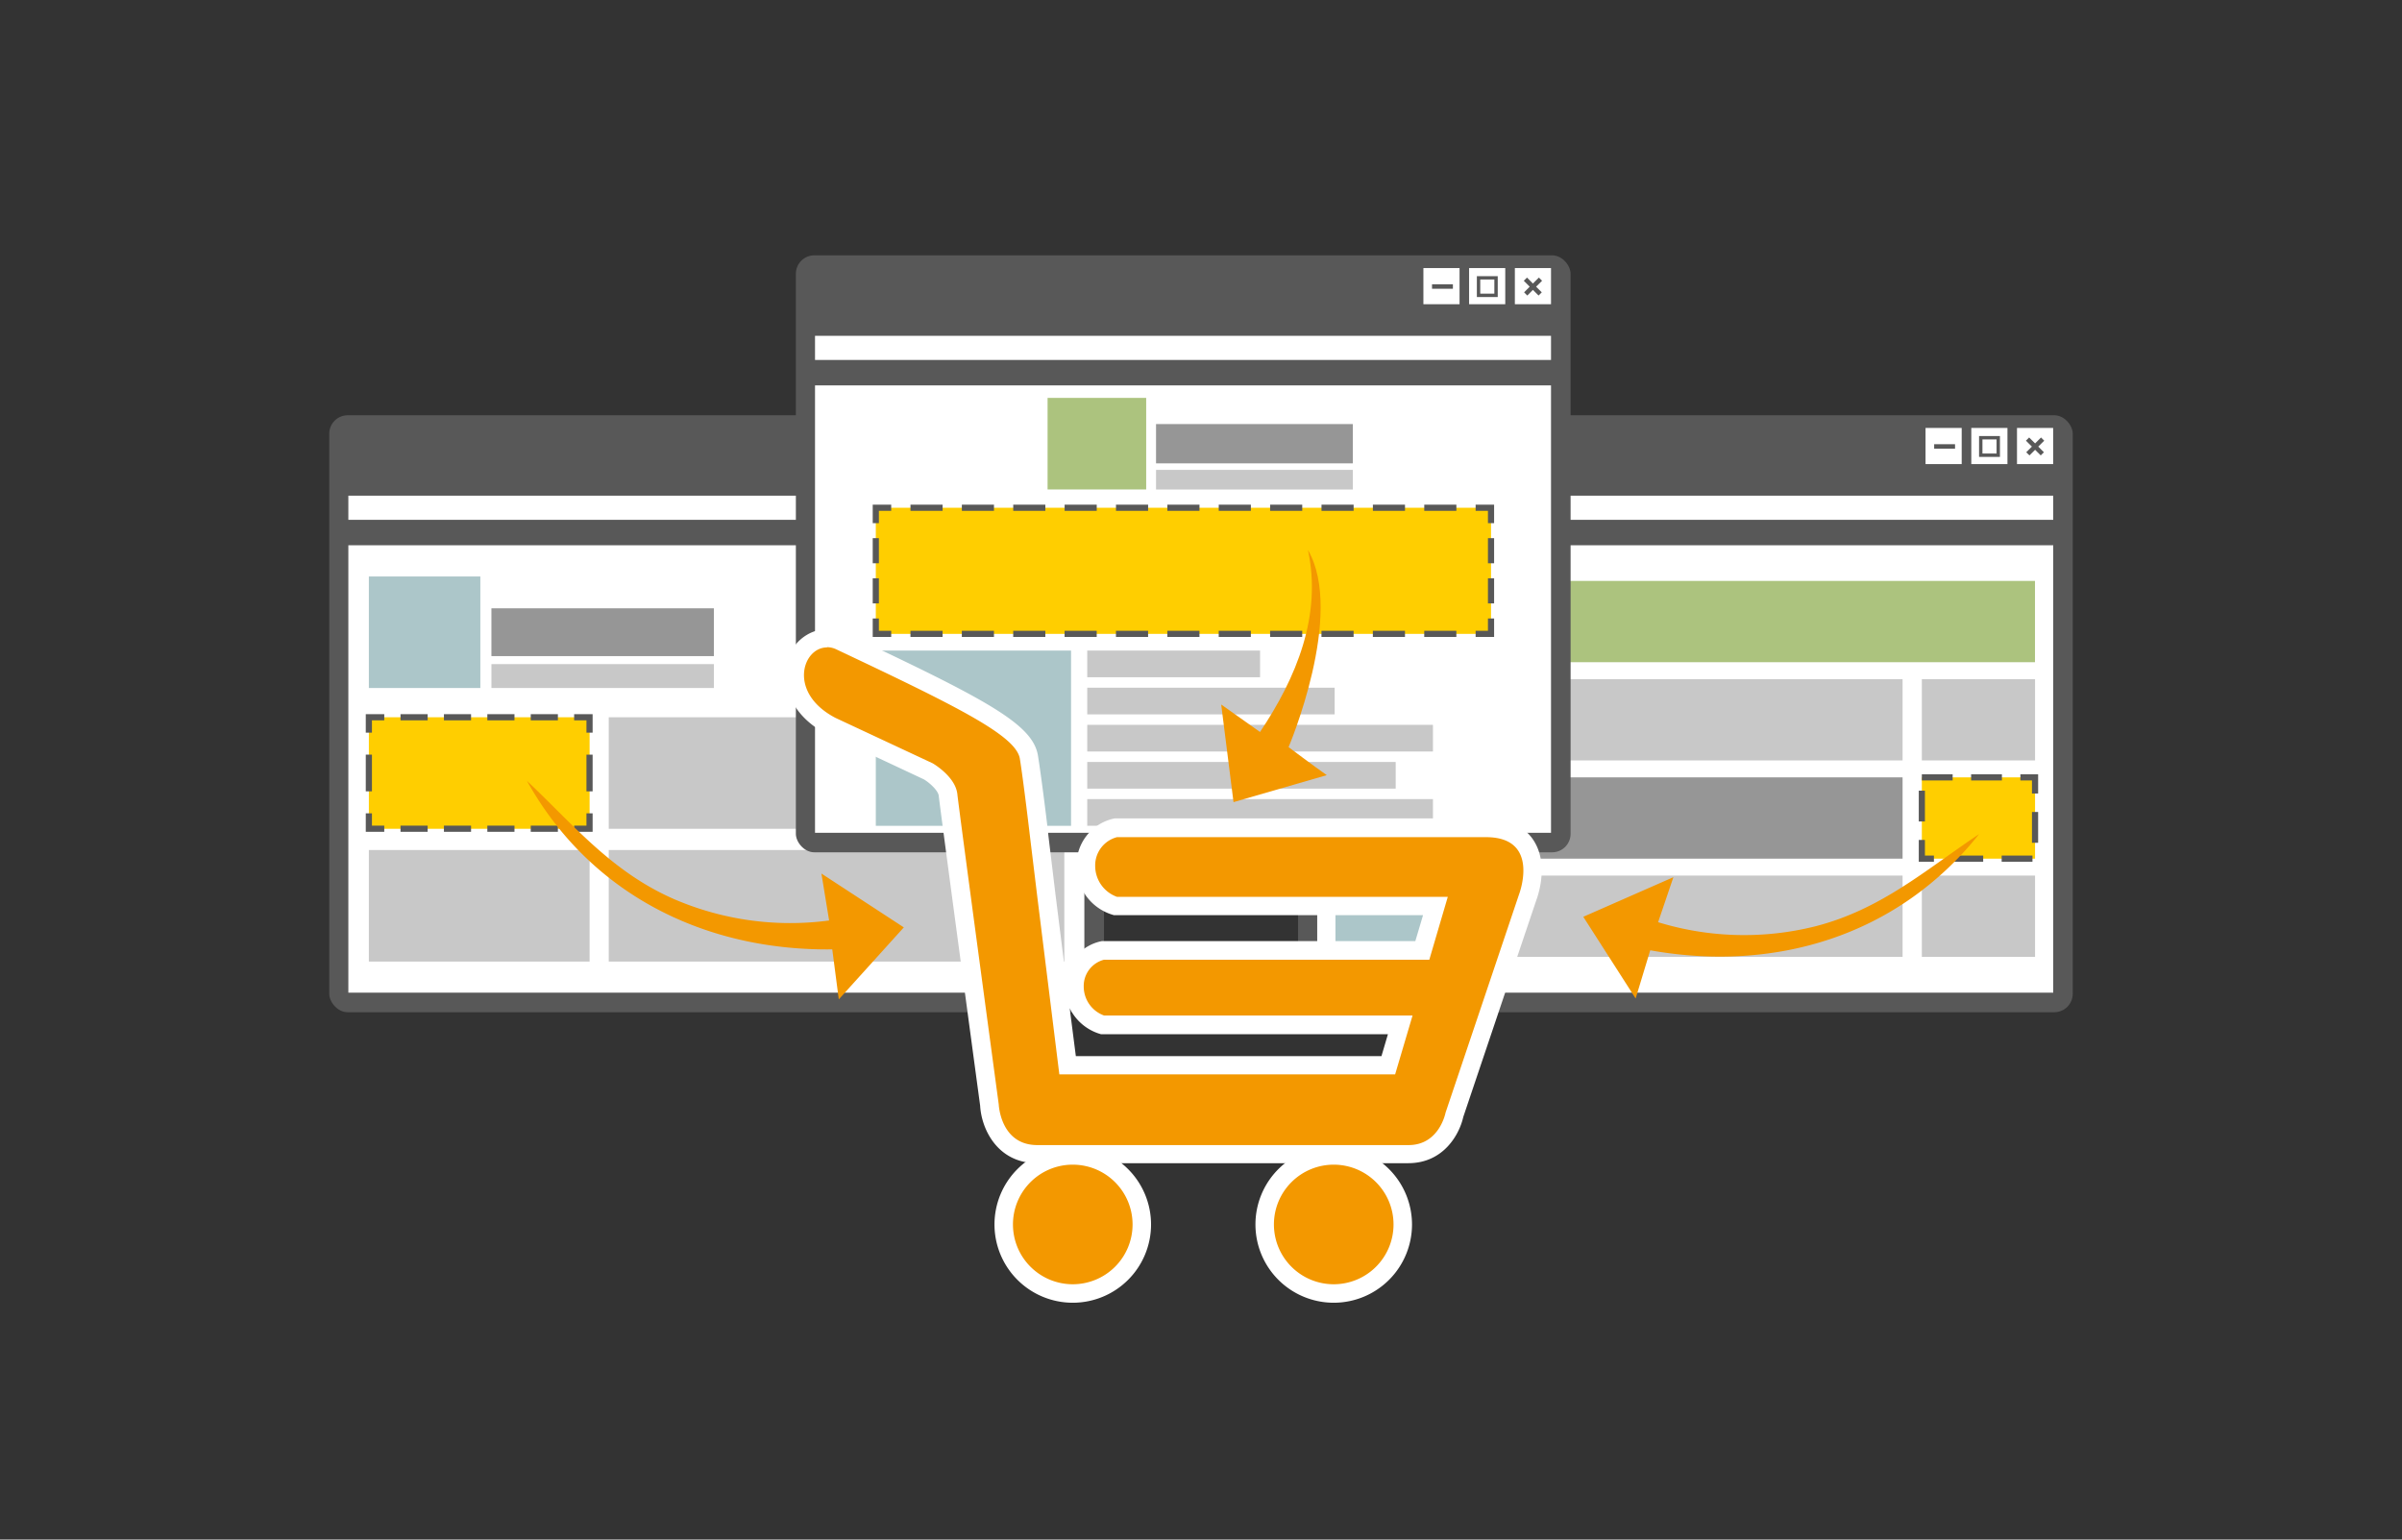 <svg id="圖層_1" data-name="圖層 1" xmlns="http://www.w3.org/2000/svg" viewBox="0 0 390 250"><rect x="0" y="0" width="390" height="250" fill="#333333" stroke="none"/><title>adType3-02</title><rect width="390" height="250" style="fill:none"/><rect x="53.46" y="67.43" width="125.79" height="96.94" rx="3" ry="3" style="fill:#585858"/><rect x="56.56" y="80.49" width="119.5" height="3.92" style="fill:#fff"/><rect x="56.56" y="88.54" width="119.5" height="72.65" style="fill:#fff"/><rect x="155.34" y="69.49" width="5.87" height="5.87" style="fill:#fff"/><rect x="162.77" y="69.49" width="5.87" height="5.87" style="fill:#fff"/><rect x="170.19" y="69.49" width="5.87" height="5.87" style="fill:#fff"/><rect x="156.74" y="72.13" width="3.39" height="0.73" style="fill:#585858"/><path d="M164,70.8v3.39h3.39V70.8Zm2.84,2.84h-2.29V71.35h2.29Z" style="fill:#585858;fill-rule:evenodd"/><polygon points="174.61 71.56 174.09 71.04 173.13 72 172.16 71.04 171.64 71.56 172.61 72.52 171.69 73.44 172.21 73.95 173.13 73.04 174.04 73.95 174.56 73.44 173.64 72.52 174.61 71.56" style="fill:#585858;fill-rule:evenodd"/><rect x="59.89" y="93.61" width="18.1" height="18.11" style="fill:#acc6c9"/><rect x="79.79" y="98.78" width="36.12" height="7.76" style="fill:#969696"/><rect x="79.79" y="107.84" width="36.12" height="3.88" style="fill:#c8c8c8"/><rect x="98.84" y="116.47" width="73.97" height="18.11" style="fill:#c8c8c8"/><rect x="98.84" y="138.03" width="73.97" height="18.11" style="fill:#c8c8c8"/><rect x="59.89" y="116.47" width="35.84" height="18.11" style="fill:#ffce00"/><polyline points="59.89 132.07 59.89 134.57 62.39 134.57" style="fill:none;stroke:#585858;stroke-miterlimit:10"/><line x1="65.03" y1="134.57" x2="91.9" y2="134.57" style="fill:none;stroke:#585858;stroke-miterlimit:10;stroke-dasharray:4.405,2.643"/><polyline points="93.22 134.57 95.72 134.57 95.72 132.07" style="fill:none;stroke:#585858;stroke-miterlimit:10"/><line x1="95.72" y1="128.5" x2="95.72" y2="120.75" style="fill:none;stroke:#585858;stroke-miterlimit:10;stroke-dasharray:5.958,3.575"/><polyline points="95.72 118.97 95.72 116.47 93.22 116.47" style="fill:none;stroke:#585858;stroke-miterlimit:10"/><line x1="90.58" y1="116.47" x2="63.71" y2="116.47" style="fill:none;stroke:#585858;stroke-miterlimit:10;stroke-dasharray:4.405,2.643"/><polyline points="62.39 116.47 59.89 116.47 59.89 118.97" style="fill:none;stroke:#585858;stroke-miterlimit:10"/><line x1="59.89" y1="122.54" x2="59.89" y2="130.28" style="fill:none;stroke:#585858;stroke-miterlimit:10;stroke-dasharray:5.958,3.575"/><rect x="59.89" y="138.03" width="35.84" height="18.11" style="fill:#c8c8c8"/><rect x="210.76" y="67.43" width="125.78" height="96.94" rx="3" ry="3" style="fill:#585858"/><rect x="213.87" y="80.49" width="119.5" height="3.92" style="fill:#fff"/><rect x="213.87" y="88.54" width="119.5" height="72.65" style="fill:#fff"/><rect x="312.64" y="69.49" width="5.87" height="5.87" style="fill:#fff"/><rect x="320.07" y="69.49" width="5.87" height="5.87" style="fill:#fff"/><rect x="327.49" y="69.49" width="5.87" height="5.87" style="fill:#fff"/><rect x="314.04" y="72.13" width="3.39" height="0.73" style="fill:#585858"/><path d="M321.33,70.8v3.39h3.39V70.8Zm2.84,2.84h-2.29V71.35h2.29Z" style="fill:#585858;fill-rule:evenodd"/><polygon points="331.91 71.56 331.39 71.04 330.43 72 329.46 71.04 328.94 71.56 329.91 72.52 328.99 73.44 329.51 73.95 330.43 73.04 331.34 73.95 331.86 73.44 330.94 72.52 331.91 71.56" style="fill:#585858;fill-rule:evenodd"/><rect x="237.82" y="110.28" width="71.09" height="13.2" style="fill:#c8c8c8"/><rect x="237.82" y="126.23" width="71.09" height="13.2" style="fill:#969696"/><rect x="237.82" y="142.18" width="71.09" height="13.2" style="fill:#c8c8c8"/><rect x="216.83" y="94.33" width="113.58" height="13.2" style="fill:#acc37e"/><rect x="216.83" y="110.28" width="18.38" height="13.2" style="fill:#c8c8c8"/><rect x="216.83" y="126.23" width="18.38" height="29.15" style="fill:#acc6c9"/><rect x="312.04" y="110.28" width="18.38" height="13.2" style="fill:#c8c8c8"/><rect x="312.04" y="142.18" width="18.38" height="13.2" style="fill:#c8c8c8"/><rect x="312.04" y="126.23" width="18.38" height="13.2" style="fill:#ffce00;stroke:#585858;stroke-miterlimit:10;stroke-dasharray:5,3"/><rect x="129.22" y="41.46" width="125.79" height="96.94" rx="3" ry="3" style="fill:#585858"/><rect x="132.33" y="54.53" width="119.5" height="3.92" style="fill:#fff"/><rect x="132.33" y="62.58" width="119.5" height="72.65" style="fill:#fff"/><rect x="231.11" y="43.53" width="5.87" height="5.87" style="fill:#fff"/><rect x="238.53" y="43.53" width="5.87" height="5.87" style="fill:#fff"/><rect x="245.96" y="43.53" width="5.87" height="5.87" style="fill:#fff"/><rect x="232.51" y="46.16" width="3.39" height="0.73" style="fill:#585858"/><path d="M239.79,44.84v3.39h3.39V44.84Zm2.84,2.84h-2.29V45.39h2.29Z" style="fill:#585858;fill-rule:evenodd"/><polygon points="250.38 45.59 249.86 45.07 248.89 46.04 247.93 45.07 247.41 45.59 248.37 46.55 247.46 47.47 247.98 47.99 248.89 47.07 249.81 47.99 250.33 47.47 249.41 46.55 250.38 45.59" style="fill:#585858;fill-rule:evenodd"/><rect x="142.2" y="82.45" width="99.89" height="20.48" style="fill:#ffce00"/><polyline points="242.09 100.43 242.09 102.93 239.59 102.93" style="fill:none;stroke:#585858;stroke-miterlimit:10"/><line x1="236.46" y1="102.93" x2="146.26" y2="102.93" style="fill:none;stroke:#585858;stroke-miterlimit:10;stroke-dasharray:5.214,3.128"/><polyline points="144.7 102.93 142.2 102.93 142.2 100.43" style="fill:none;stroke:#585858;stroke-miterlimit:10"/><line x1="142.2" y1="97.98" x2="142.2" y2="86.17" style="fill:none;stroke:#585858;stroke-miterlimit:10;stroke-dasharray:4.074,2.444"/><polyline points="142.2 84.95 142.2 82.45 144.7 82.45" style="fill:none;stroke:#585858;stroke-miterlimit:10"/><line x1="147.83" y1="82.45" x2="238.02" y2="82.45" style="fill:none;stroke:#585858;stroke-miterlimit:10;stroke-dasharray:5.214,3.128"/><polyline points="239.59 82.45 242.09 82.45 242.09 84.95" style="fill:none;stroke:#585858;stroke-miterlimit:10"/><line x1="242.09" y1="87.39" x2="242.09" y2="99.21" style="fill:none;stroke:#585858;stroke-miterlimit:10;stroke-dasharray:4.074,2.444"/><rect x="170.09" y="64.61" width="16.01" height="14.87" style="fill:#acc37e"/><rect x="187.7" y="68.86" width="31.95" height="6.38" style="fill:#969696"/><rect x="187.7" y="76.3" width="31.95" height="3.19" style="fill:#c8c8c8"/><rect x="142.2" y="105.64" width="31.7" height="28.46" style="fill:#acc6c9"/><rect x="176.53" y="105.64" width="28.06" height="4.33" style="fill:#c8c8c8"/><rect x="176.53" y="111.67" width="40.17" height="4.33" style="fill:#c8c8c8"/><rect x="176.53" y="117.7" width="56.13" height="4.33" style="fill:#c8c8c8"/><rect x="176.53" y="123.73" width="50.08" height="4.33" style="fill:#c8c8c8"/><rect x="176.53" y="129.76" width="56.13" height="4.33" style="fill:#c8c8c8"/><path d="M174.18,210a11.21,11.21,0,1,1,11.21-11.21A11.22,11.22,0,0,1,174.18,210Z" style="fill:#f39800"/><path d="M174.18,189.12a9.71,9.71,0,1,1-9.71,9.71,9.7,9.7,0,0,1,9.71-9.71m0-3a12.71,12.71,0,1,0,12.71,12.71,12.72,12.72,0,0,0-12.71-12.71Z" style="fill:#fff"/><path d="M216.55,210a11.21,11.21,0,1,1,11.21-11.21A11.22,11.22,0,0,1,216.55,210Z" style="fill:#f39800"/><path d="M216.55,189.12a9.71,9.71,0,1,1-9.71,9.71,9.71,9.71,0,0,1,9.71-9.71m0-3a12.71,12.71,0,1,0,12.71,12.71,12.72,12.72,0,0,0-12.71-12.71Z" style="fill:#fff"/><path d="M168.42,187.39c-5.84,0-7.62-5.18-7.76-8-.37-2.74-6.41-47.51-6.72-50.35-.19-1.68-2.37-3.33-3.2-3.83L135,117.89c-5.4-2.81-6.48-7.11-5.78-9.95a5.33,5.33,0,0,1,5-4.35,5.06,5.06,0,0,1,2,.41c22.29,10.51,30.14,14.57,30.84,19,.59,3.69,1.61,12.38,1.66,12.75l1.17,9.72L173.36,173h52.08l1.94-6.55H179l-.22-.07a6.46,6.46,0,0,1-4.34-6.12,5.88,5.88,0,0,1,4.47-5.83l.16,0h51.85l2.13-7.21h-52l-.22-.07a6.81,6.81,0,0,1-4.59-6.46,6.2,6.2,0,0,1,4.71-6.16l.16,0h60.09c3,0,5.15.93,6.41,2.77,2.3,3.34.44,8.31.36,8.52L236.16,181c-.47,2.27-2.58,6.38-7.48,6.38Z" style="fill:#f39800"/><path d="M134.27,105.09a3.56,3.56,0,0,1,1.38.29c20,9.44,29.34,14.1,29.94,17.83s1.65,12.69,1.65,12.69l1.18,9.72L172,174.46h54.52l2.83-9.56H179.26a5,5,0,0,1-3.3-4.69,4.4,4.4,0,0,1,3.3-4.37h52.81l3-10.21H181.36a5.33,5.33,0,0,1-3.54-5,4.73,4.73,0,0,1,3.54-4.69h59.92c8.91,0,5.37,9.26,5.37,9.26l-11.94,35.47s-1,5.27-6,5.27H168.42c-6,0-6.26-6.61-6.26-6.61s-6.41-47.5-6.72-50.38-4-5-4-5l-15.79-7.38c-7.78-4.06-5.37-11.44-1.38-11.44m0-3a6.89,6.89,0,0,0-6.49,5.49c-.82,3.36.38,8.42,6.49,11.61l.06,0,.06,0L150,126.55c1,.6,2.33,1.85,2.42,2.67.31,2.83,6.27,47,6.72,50.32.21,3.81,2.82,9.34,9.25,9.34h60.26c5.79,0,8.33-4.77,8.93-7.49l11.87-35.24c.32-.86,2.07-6-.55-9.84-1.07-1.56-3.27-3.42-7.65-3.42H181l-.33.07a7.71,7.71,0,0,0-5.88,7.62,8.22,8.22,0,0,0,5.63,7.89l.45.14h50.18l-1.25,4.21h-50.9l-.33.07a7.4,7.4,0,0,0-5.51,5.81l-1.69-13.48-1.17-9.71c0-.36-1.07-9.08-1.67-12.8-.82-5.15-8.39-9.12-31.62-20.07l-.06,0-.06,0a6.55,6.55,0,0,0-2.54-.52h0Zm40.41,69.37-1-7.79a8.05,8.05,0,0,0,4.64,4.09l.45.14h46.58l-1.05,3.56Z" style="fill:#fff"/><path d="M135.13,154.16l1.06,8.12,10.56-11.69-13.38-8.74,1.25,7.62a47.63,47.63,0,0,1-25.2-3.48c-10.16-4.45-16.3-12.07-23.86-19.19C95.88,145.35,114.64,154.42,135.13,154.16Z" style="fill:#f39800;fill-rule:evenodd"/><path d="M267.94,154.31l-2.37,7.83-8.5-13.27,14.63-6.43-2.48,7.31a47.64,47.64,0,0,0,25.43.69c10.76-2.73,18.06-9.23,26.69-15C308.11,152.05,288.11,157.93,267.94,154.31Z" style="fill:#f39800;fill-rule:evenodd"/><path d="M212.36,89.3c2.31,10.6-1.86,20.75-7.78,29.56l-6.3-4.46,2,15.85,15.14-4.38c-1.94-1.36-6.2-4.55-6.2-4.55S218.42,99.72,212.36,89.3Z" style="fill:#f39800;fill-rule:evenodd"/></svg>